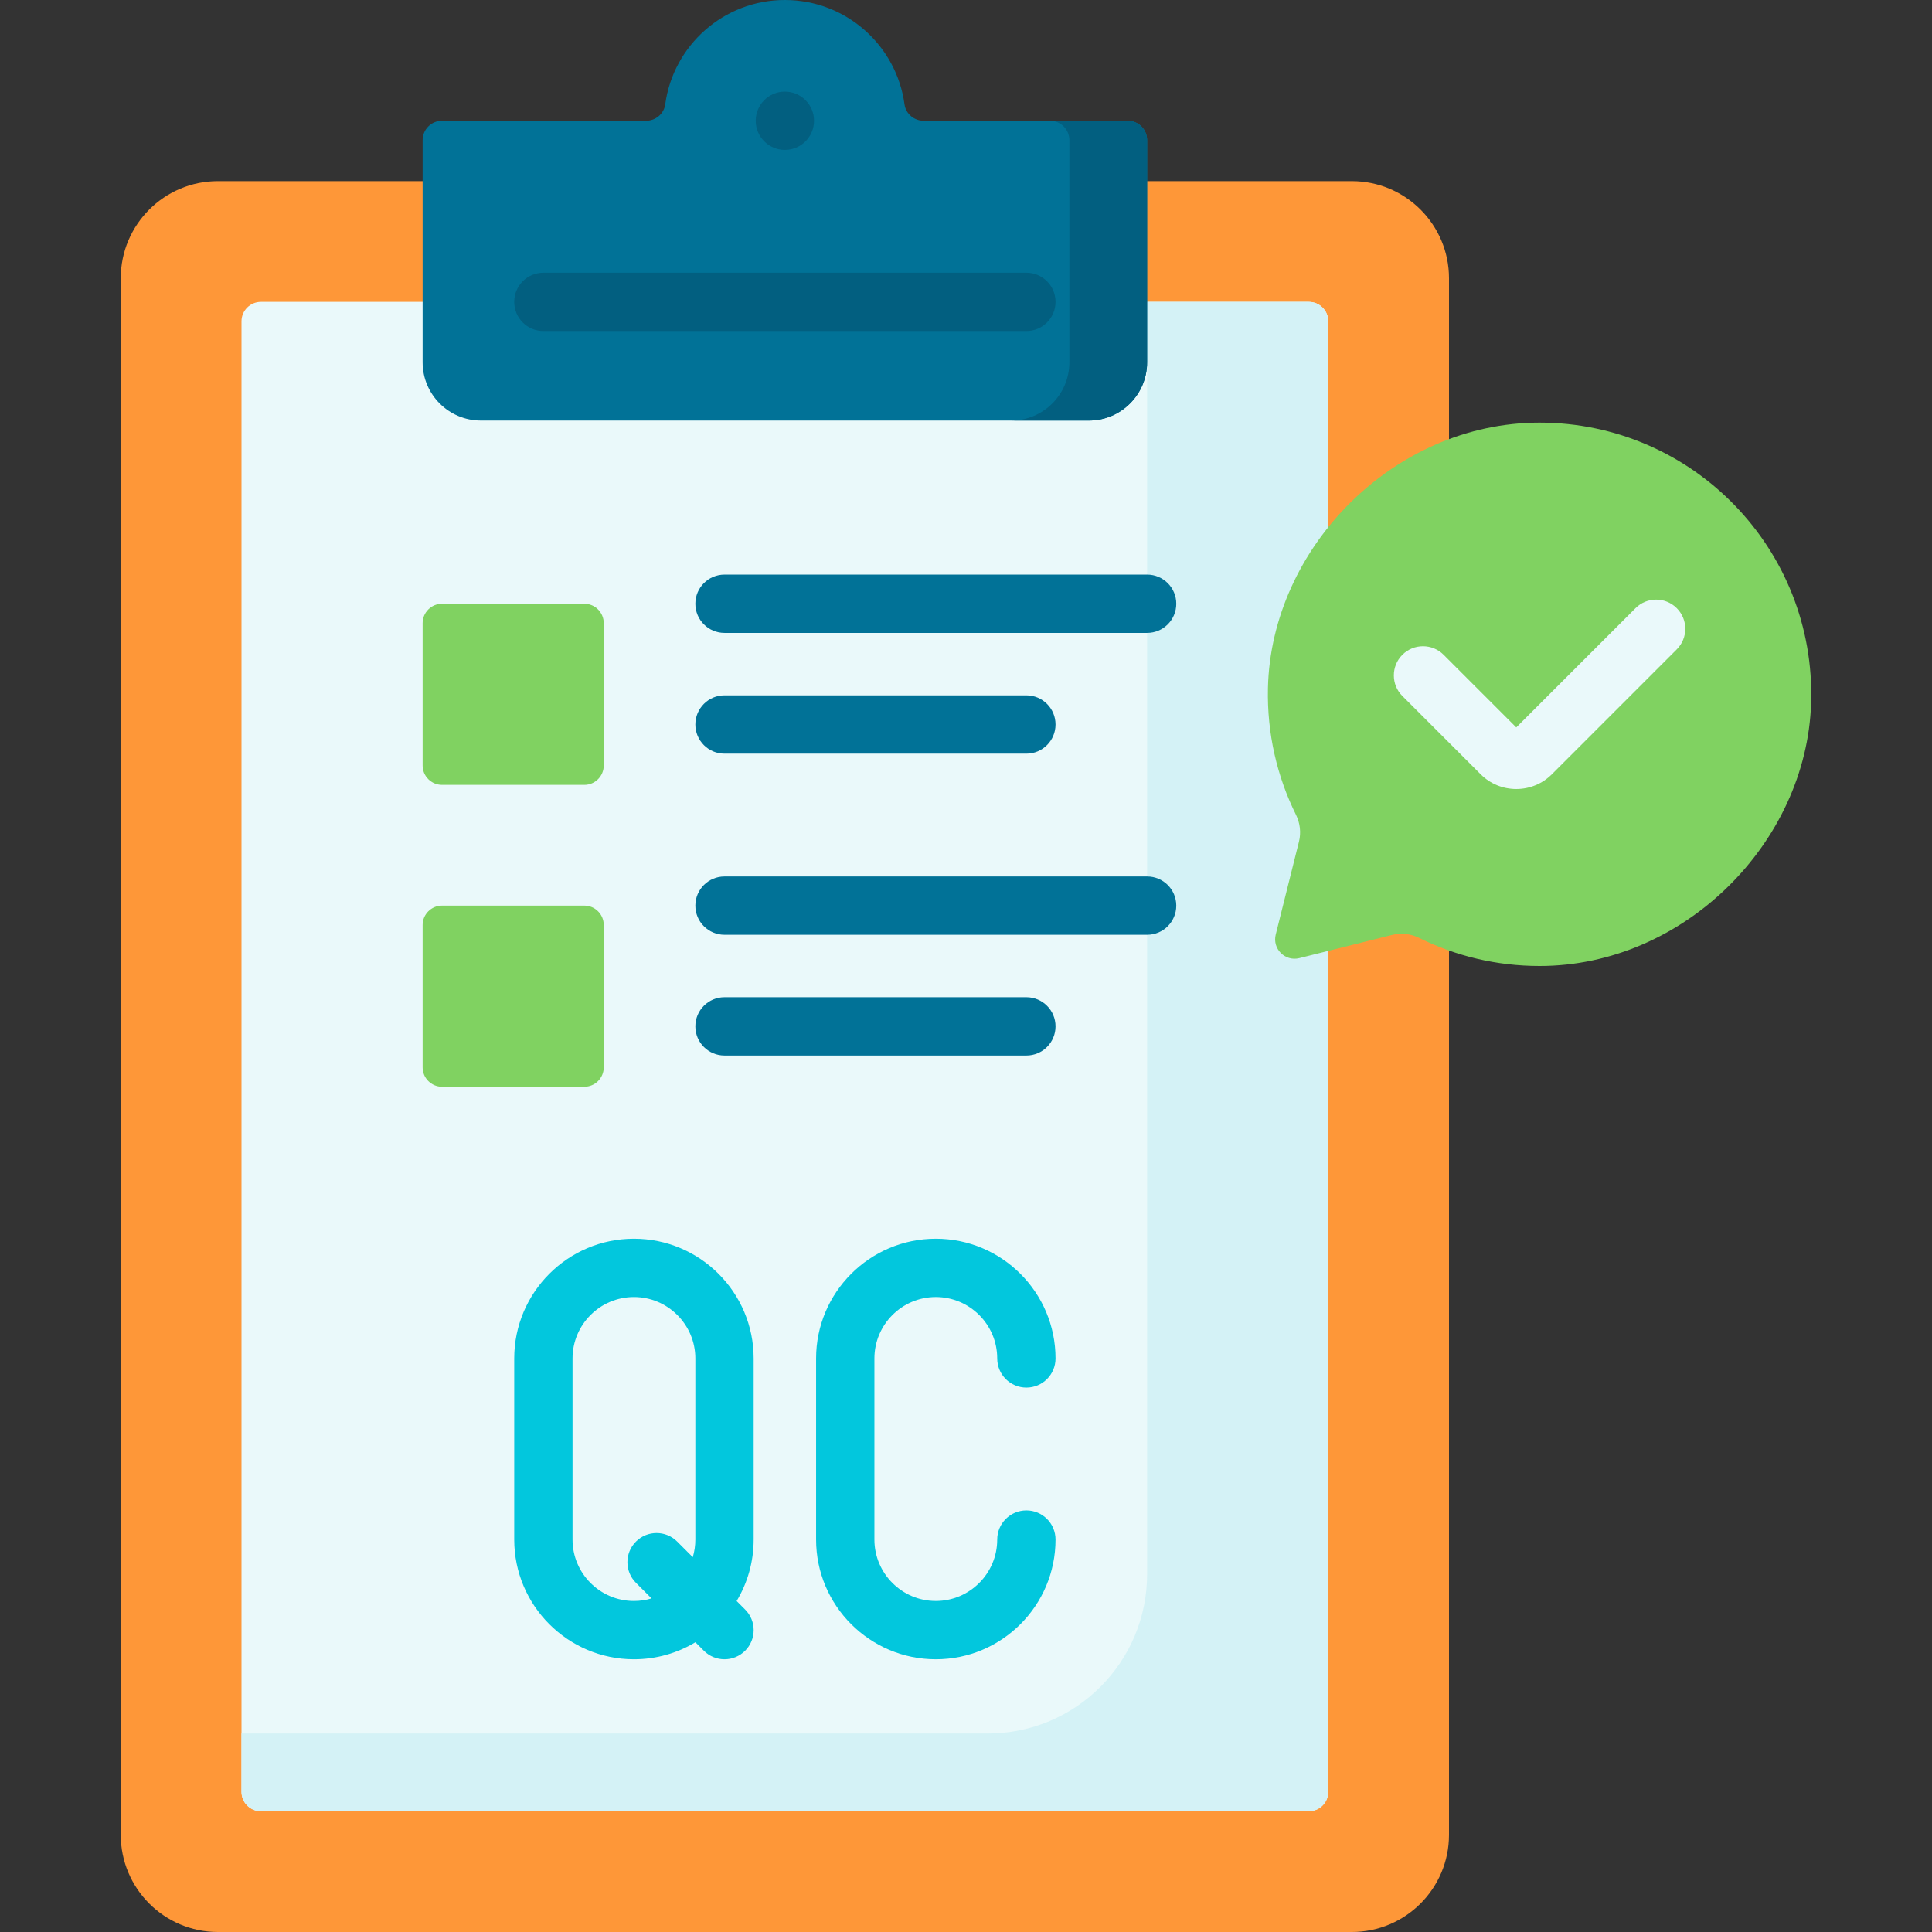 <svg xmlns="http://www.w3.org/2000/svg" id="Layer_1" viewBox="0 0 497 497"><rect x="0" y="0" width="497" height="497" fill="#333333" stroke="none"/><g><path d="m347.75 497h-291.687c-13.807 0-25-11.193-25-25v-400.406c0-13.807 11.193-25 25-25h291.687c13.807 0 25 11.193 25 25v400.406c0 13.807-11.193 25-25 25z" fill="#fe9738"></path><path d="m336.688 465.938h-269.563c-2.761 0-5-2.239-5-5v-378.282c0-2.761 2.239-5 5-5h269.562c2.761 0 5 2.239 5 5v378.281c.001 2.762-2.238 5.001-4.999 5.001z" fill="#eaf9fa"></path><path d="m336.688 77.656h-41.594v327.282c0 22.643-18.356 41-41 41h-191.969v15c0 2.761 2.239 5 5 5h269.562c2.761 0 5-2.239 5-5v-378.282c.001-2.761-2.238-5-4.999-5z" fill="#d4f2f6"></path><path d="m237.623 31.062c-2.459 0-4.608-1.78-4.938-4.217-2.058-15.16-15.054-26.845-30.779-26.845s-28.721 11.685-30.779 26.845c-.331 2.437-2.479 4.217-4.938 4.217h-52.471c-2.761 0-5 2.239-5 5v57.125c0 8.284 6.716 15 15 15h156.375c8.284 0 15-6.716 15-15v-57.125c0-2.761-2.239-5-5-5z" fill="#017297"></path><path d="m290.094 31.062h-20c2.761 0 5 2.239 5 5v57.125c0 8.284-6.716 15-15 15h20c8.284 0 15-6.716 15-15v-57.125c0-2.761-2.239-5-5-5z" fill="#025f80"></path><g fill="#80d261"><path d="m150.312 201.906h-36.594c-2.761 0-5-2.239-5-5v-36.594c0-2.761 2.239-5 5-5h36.594c2.761 0 5 2.239 5 5v36.594c0 2.762-2.238 5-5 5z"></path><path d="m150.312 279.562h-36.594c-2.761 0-5-2.239-5-5v-36.594c0-2.761 2.239-5 5-5h36.594c2.761 0 5 2.239 5 5v36.594c0 2.762-2.238 5-5 5z"></path><path d="m396.047 108.719c-37.433 0-69.068 32.135-69.873 68.297-.261 11.706 2.358 22.777 7.196 32.553 1.066 2.155 1.367 4.607.784 6.94l-5.977 23.907c-.915 3.662 2.401 6.979 6.063 6.063l23.907-5.977c2.333-.583 4.785-.283 6.94.784 9.332 4.618 19.842 7.214 30.959 7.214 37.099 0 68.702-31.682 69.854-67.593 1.272-39.648-30.49-72.188-69.853-72.188z"></path></g><path d="m264.031 85.156h-124.25c-4.142 0-7.5-3.358-7.5-7.5s3.358-7.5 7.5-7.5h124.25c4.142 0 7.5 3.358 7.5 7.5s-3.358 7.5-7.5 7.5z" fill="#025f80"></path><g><path d="m295.094 162.812h-108.719c-4.142 0-7.5-3.358-7.5-7.5s3.358-7.5 7.5-7.5h108.719c4.142 0 7.5 3.358 7.5 7.5s-3.358 7.5-7.5 7.5z" fill="#017297"></path></g><g><path d="m264.031 193.875h-77.656c-4.142 0-7.5-3.358-7.5-7.5s3.358-7.5 7.5-7.5h77.656c4.142 0 7.5 3.358 7.5 7.5s-3.358 7.5-7.5 7.5z" fill="#017297"></path></g><g><path d="m295.094 240.469h-108.719c-4.142 0-7.5-3.358-7.5-7.5s3.358-7.5 7.5-7.5h108.719c4.142 0 7.5 3.358 7.5 7.5s-3.358 7.5-7.5 7.5z" fill="#017297"></path></g><g><path d="m264.031 271.531h-77.656c-4.142 0-7.5-3.358-7.5-7.5s3.358-7.5 7.5-7.5h77.656c4.142 0 7.5 3.358 7.5 7.5s-3.358 7.5-7.5 7.5z" fill="#017297"></path></g><path d="m264.031 388.547c-4.142 0-7.5 3.358-7.5 7.5 0 8.71-7.086 15.797-15.797 15.797s-15.797-7.086-15.797-15.797v-46.594c0-8.71 7.086-15.797 15.797-15.797s15.797 7.086 15.797 15.797c0 4.142 3.358 7.5 7.5 7.5s7.5-3.358 7.5-7.5c0-16.981-13.815-30.797-30.797-30.797s-30.797 13.815-30.797 30.797v46.594c0 16.981 13.815 30.797 30.797 30.797s30.797-13.815 30.797-30.797c0-4.142-3.358-7.5-7.5-7.5z" fill="#02c7dd"></path><path d="m189.497 411.859c2.779-4.625 4.378-10.035 4.378-15.812v-46.594c0-16.981-13.815-30.797-30.797-30.797s-30.797 13.815-30.797 30.797v46.594c0 16.981 13.815 30.797 30.797 30.797 5.777 0 11.188-1.599 15.812-4.378l2.181 2.181c1.464 1.464 3.384 2.197 5.303 2.197s3.839-.732 5.303-2.197c2.929-2.929 2.929-7.678 0-10.606zm-26.419-.015c-8.71 0-15.797-7.086-15.797-15.797v-46.594c0-8.71 7.086-15.797 15.797-15.797s15.797 7.086 15.797 15.797v46.594c0 1.573-.231 3.094-.662 4.529l-4.01-4.01c-2.929-2.929-7.678-2.929-10.606 0-2.929 2.929-2.929 7.678 0 10.606l4.01 4.01c-1.435.43-2.956.662-4.529.662z" fill="#02c7dd"></path><path d="m390.049 202.971c-3.462 0-6.717-1.349-9.165-3.797l-20.128-20.128c-2.929-2.929-2.929-7.678 0-10.606 2.929-2.929 7.678-2.929 10.606 0l18.687 18.687 30.682-30.681c2.929-2.929 7.678-2.929 10.606 0 2.929 2.929 2.929 7.678 0 10.606l-32.123 32.123c-2.448 2.448-5.703 3.796-9.165 3.796z" fill="#eaf9fa"></path><g><g><circle cx="201.906" cy="31.062" fill="#025f80" r="7.5"></circle></g></g></g><g></g><g></g><g></g><g></g><g></g><g></g><g></g><g></g><g></g><g></g><g></g><g></g><g></g><g></g><g></g></svg>